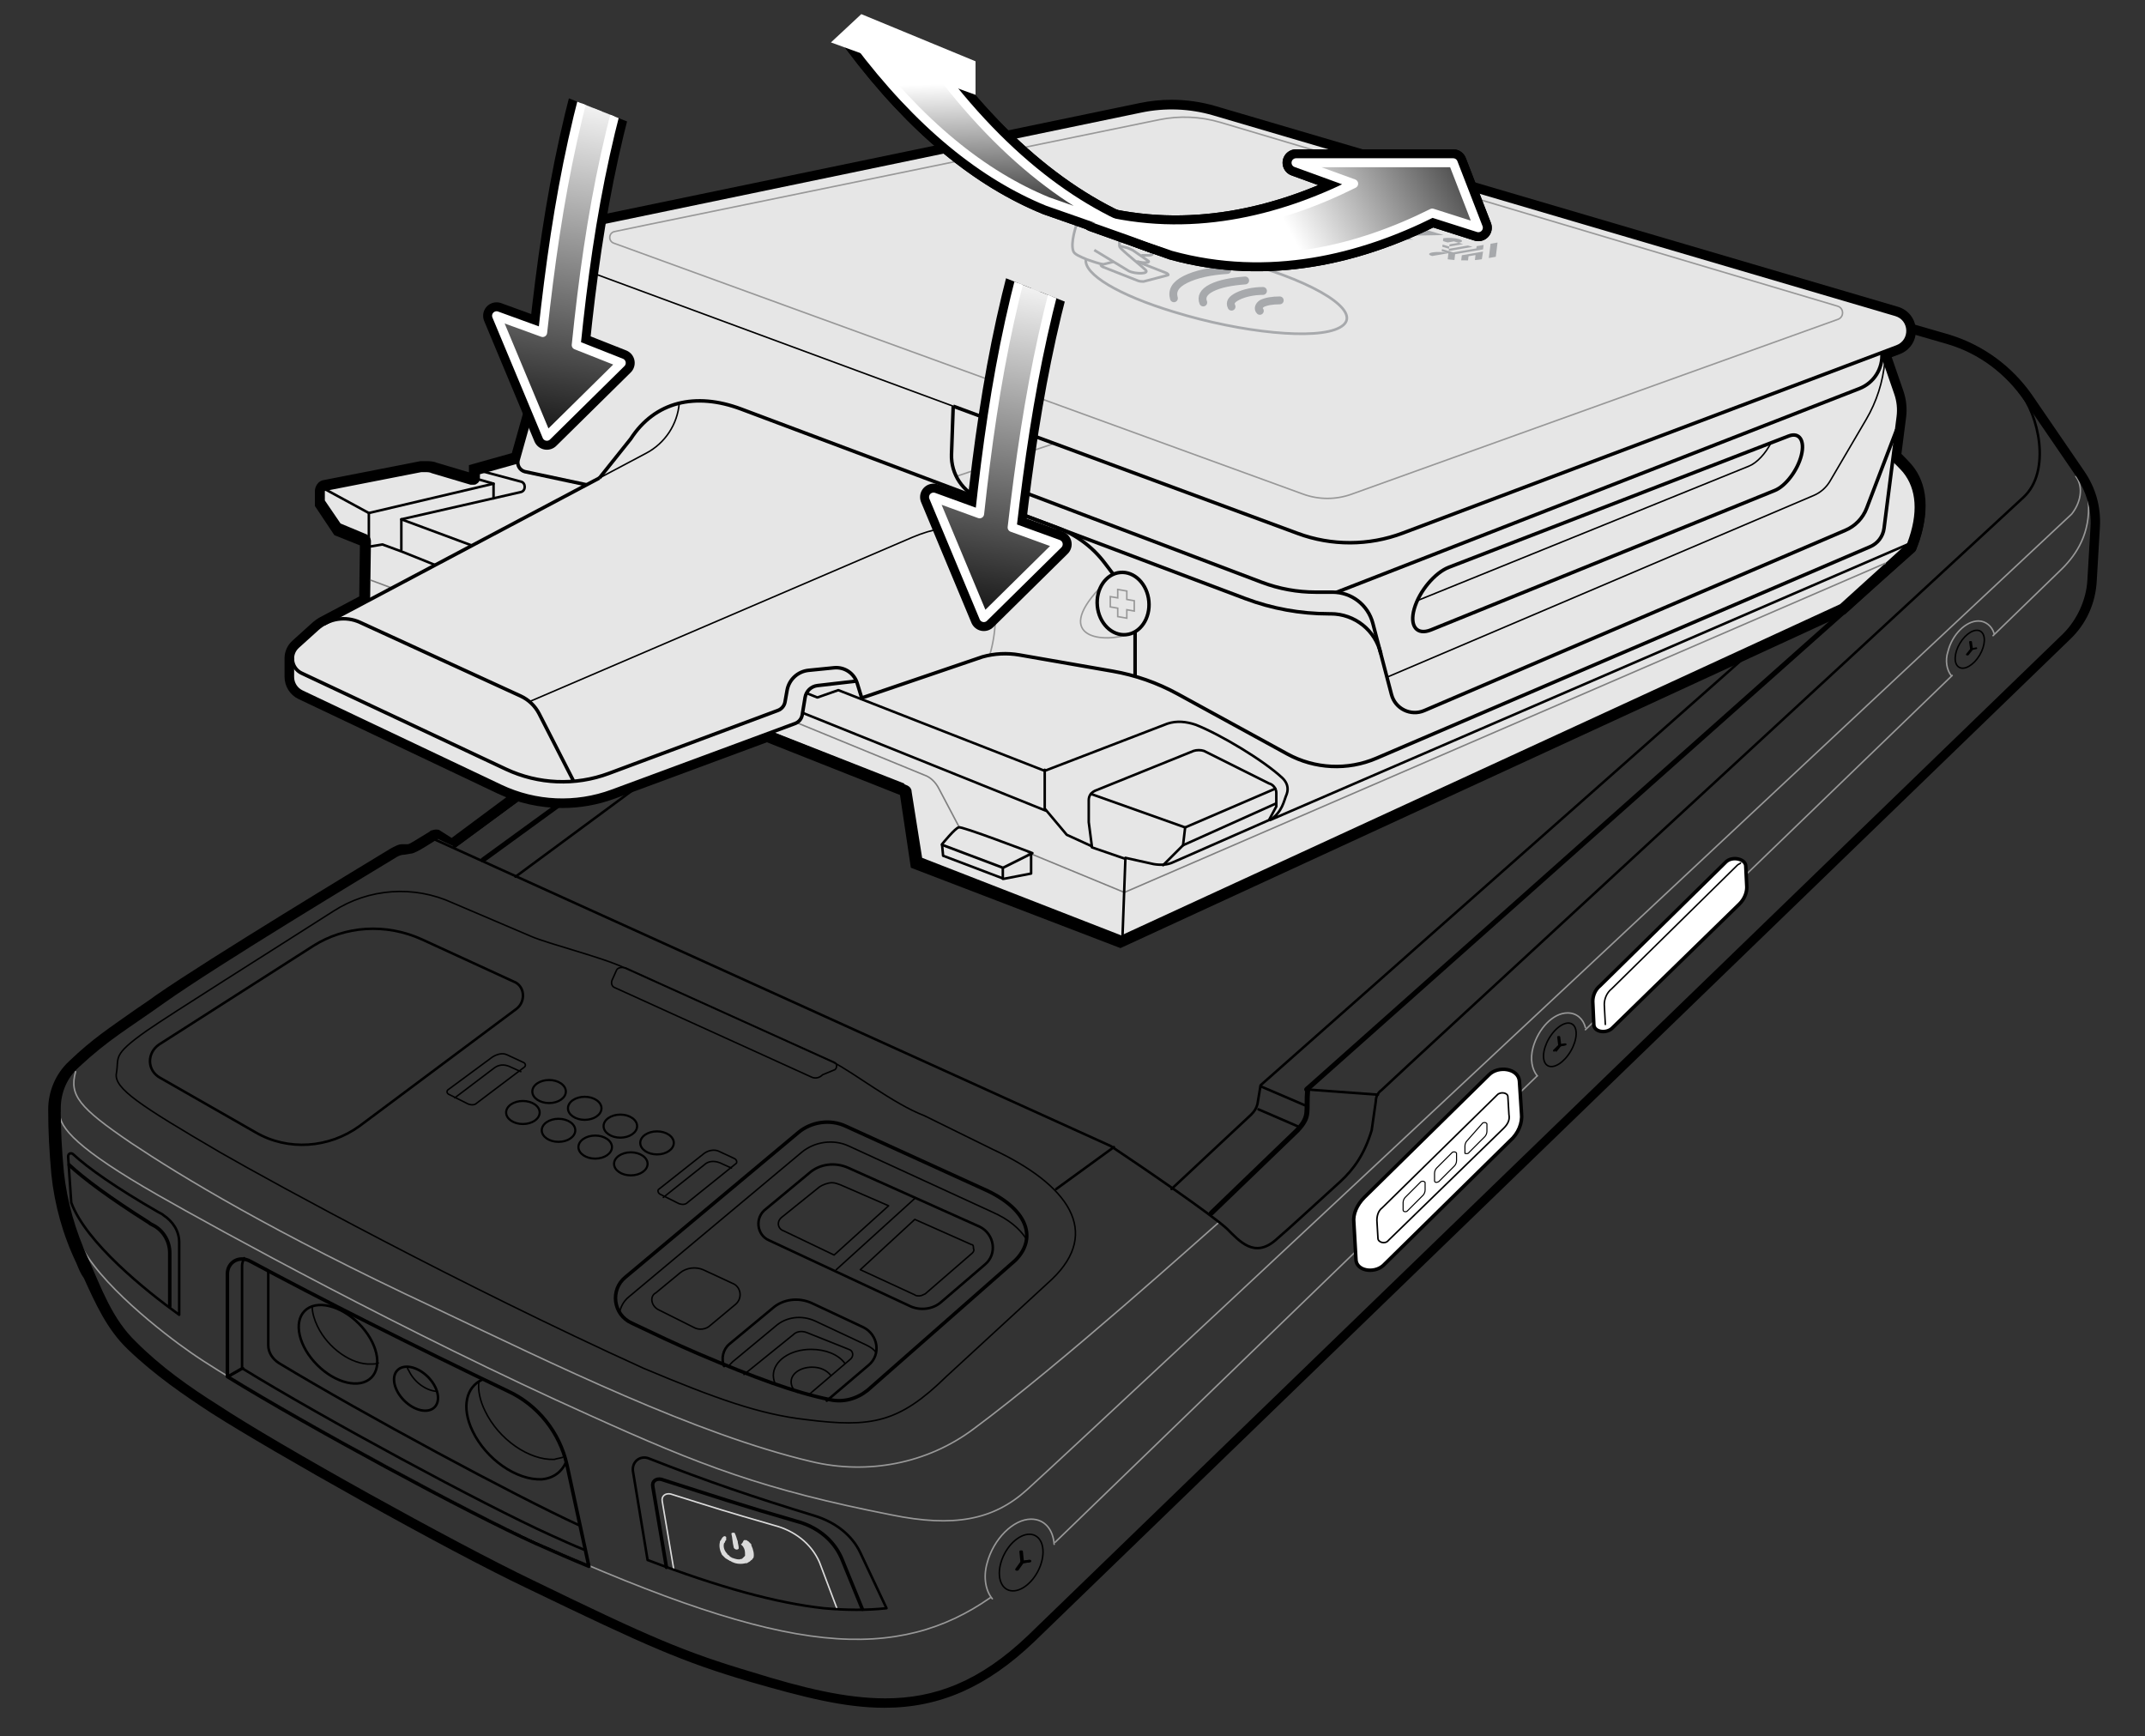 <?xml version="1.0" encoding="utf-8"?>
<!-- Generator: Adobe Illustrator 27.2.0, SVG Export Plug-In . SVG Version: 6.00 Build 0)  -->
<svg version="1.1" id="Layer_1" xmlns="http://www.w3.org/2000/svg" xmlns:xlink="http://www.w3.org/1999/xlink" x="0px" y="0px"
	 width="204.7px" height="165.651px" viewBox="0 0 204.7 165.651"
	 style="enable-background:new 0 0 204.7 165.651;" xml:space="preserve">
<rect x="0" y="0" width="204.7" height="165.651" fill="#333333" stroke="none"/>
<style type="text/css">
	.st0{fill:#E6E6E6;}
	.st1{fill:none;stroke:#989898;stroke-width:0.143;stroke-linecap:round;stroke-linejoin:round;stroke-miterlimit:10;}
	.st2{fill:none;stroke:#DBDBDB;stroke-width:0.335;stroke-linecap:round;stroke-linejoin:round;stroke-miterlimit:10;}
	.st3{fill:none;stroke:#DBDBDB;stroke-width:0.143;stroke-linecap:round;stroke-linejoin:round;stroke-miterlimit:10;}
	.st4{fill:#DBDBDB;}
	.st5{fill:#7A7A7A;}
	.st6{fill:none;stroke:#808080;stroke-width:0.143;stroke-linecap:round;stroke-linejoin:round;stroke-miterlimit:10;}
	.st7{fill:none;stroke:#000000;stroke-width:0.239;stroke-linecap:round;stroke-linejoin:round;stroke-miterlimit:10;}
	.st8{fill:none;stroke:#000000;stroke-width:0.143;stroke-linecap:round;stroke-linejoin:round;stroke-miterlimit:10;}
	.st9{fill:none;stroke:#000000;stroke-width:0.335;stroke-linecap:round;stroke-linejoin:round;stroke-miterlimit:10;}
	.st10{fill:none;stroke:#000000;stroke-width:0.239;stroke-linecap:round;stroke-linejoin:round;stroke-miterlimit:10;}
	.st11{fill:#FFFFFF;stroke:#000000;stroke-width:0.335;stroke-linecap:round;stroke-linejoin:round;stroke-miterlimit:10;}
	.st12{fill:none;stroke:#000000;stroke-width:0.151;stroke-linecap:round;stroke-linejoin:round;stroke-miterlimit:10;}
	.st13{fill:none;stroke:#000000;stroke-width:0.101;stroke-linecap:round;stroke-linejoin:round;stroke-miterlimit:10;}
	.st14{fill:none;stroke:#000000;stroke-width:0.203;stroke-linecap:round;stroke-linejoin:round;stroke-miterlimit:10;}
	.st15{fill:none;stroke:#000000;stroke-width:0.143;stroke-linecap:round;stroke-linejoin:round;stroke-miterlimit:10;}
	.st16{fill:none;stroke:#000000;stroke-width:0.143;stroke-linecap:round;stroke-linejoin:round;stroke-miterlimit:10;}
	.st17{fill:none;stroke:#000000;stroke-width:0.193;stroke-linecap:round;stroke-linejoin:round;stroke-miterlimit:10;}
	.st18{fill:none;stroke:#000000;stroke-width:0.143;stroke-linecap:round;stroke-linejoin:round;stroke-miterlimit:10;}
	.st19{fill:none;stroke:#000000;stroke-width:0.169;stroke-linecap:round;stroke-linejoin:round;stroke-miterlimit:10;}
	.st20{fill:none;stroke:#000000;stroke-width:0.478;stroke-linecap:round;stroke-linejoin:round;stroke-miterlimit:10;}
	.st21{fill:none;stroke:#000000;stroke-width:0.25;stroke-linecap:round;stroke-linejoin:round;stroke-miterlimit:10;}
	.st22{fill:none;stroke:#989898;stroke-width:0.143;stroke-miterlimit:10;}
	.st23{fill:none;stroke:#A7A9AC;stroke-width:0.25;stroke-miterlimit:10;}
	.st24{fill:none;stroke:#A7A9AC;stroke-width:0.75;stroke-linecap:round;stroke-miterlimit:10;}
	.st25{fill:none;stroke:#000000;stroke-width:0.335;stroke-miterlimit:10;}
	.st26{fill:none;stroke:#000000;stroke-width:0.143;stroke-miterlimit:10;}
	.st27{fill:none;stroke:#FF0000;stroke-miterlimit:10;}
	.st28{fill:#A7A9AC;}
	.st29{fill:url(#SVGID_1_);stroke:#000000;stroke-width:2.566;stroke-linejoin:round;stroke-miterlimit:10;}
	
		.st30{fill:url(#SVGID_00000078725936325826439680000014494500147227723693_);stroke:#000000;stroke-width:2.566;stroke-linejoin:round;stroke-miterlimit:10;}
	
		.st31{fill:url(#SVGID_00000015348231552886902830000009522128863702775445_);stroke:#000000;stroke-width:2.566;stroke-linejoin:round;stroke-miterlimit:10;}
	
		.st32{fill:url(#SVGID_00000033359984346259085520000005522634096070583978_);stroke:#000000;stroke-width:2.566;stroke-linejoin:round;stroke-miterlimit:10;}
	
		.st33{fill:url(#SVGID_00000012466082854698824160000010456805191361003432_);stroke:#FFFFFF;stroke-width:0.856;stroke-linejoin:round;stroke-miterlimit:10;}
	.st34{fill:none;stroke:#000000;stroke-width:0.856;stroke-linejoin:round;stroke-miterlimit:10;}
	
		.st35{fill:url(#SVGID_00000127041970194652691940000009864014169221358475_);stroke:#FFFFFF;stroke-width:0.856;stroke-linejoin:round;stroke-miterlimit:10;}
	.st36{fill:#FFFFFF;}
	
		.st37{clip-path:url(#SVGID_00000100374106115202907450000006348013383058948002_);fill:url(#SVGID_00000168091016390836349050000016014911382564014767_);stroke:#000000;stroke-width:2.566;stroke-linecap:round;stroke-linejoin:round;stroke-miterlimit:10;}
	
		.st38{clip-path:url(#SVGID_00000182524610921802789570000000048361705516551606_);fill:url(#SVGID_00000168118536966569282900000001593079160145773978_);stroke:#FFFFFF;stroke-width:0.856;stroke-linecap:round;stroke-linejoin:round;stroke-miterlimit:10;}
	
		.st39{clip-path:url(#SVGID_00000133492981388357703230000016007385983790700944_);fill:url(#SVGID_00000040537135102908045040000013235221214118820525_);stroke:#000000;stroke-width:2.566;stroke-linecap:round;stroke-linejoin:round;stroke-miterlimit:10;}
	
		.st40{clip-path:url(#SVGID_00000140721001679526069050000006532074478742469053_);fill:url(#SVGID_00000069385262029106656260000006753325686916535697_);stroke:#FFFFFF;stroke-width:0.856;stroke-linecap:round;stroke-linejoin:round;stroke-miterlimit:10;}
</style>
<g id="Layer_1_00000039119932004575960520000003608939765622987674_">
	<g>
		<path class="st0" d="M87.262,82.523l-1.033-6.917c0,0-0.019-0.015-0.039-0.035
			l-12.998-5.147l-14.657,5.428c-1.573,0.578-3.217,0.87-4.885,0.87
			c-2.07,0-4.15-0.468-6.016-1.353l-18.99-9.01
			c-0.677-0.32-1.115-1.019-1.115-1.779v-1.82
			c0.013-0.513,0.24-1,0.623-1.348l1.871-1.69
			c0.221-0.199,0.457-0.367,0.702-0.501l3.929-2.084l0.07-5.352l-2.572-1.029
			l-1.728-2.591v-1.314c0-0.275,0.224-0.675,0.575-0.675l9.128-1.793l0.572-0.007
			c0.234,0,0.589,0,0.868,0.14l3.567,1.055L45.125,44.667l4.024-1.128l5.656-20.14
			c0.369-1.297,1.416-2.276,2.733-2.555l51.292-10.641
			c0.97-0.204,1.97-0.308,2.969-0.308c1.384,0,2.765,0.197,4.102,0.584
			l65.121,19.15c0.846,0.254,1.409,0.986,1.438,1.866
			c0.029,0.875-0.482,1.639-1.302,1.945l-1.102,0.413l1.234,3.573
			c0.262,0.764,0.344,1.584,0.236,2.373l-0.467,3.647
			c0.385,0.37,0.728,0.724,1.021,1.054c1.589,1.801,1.747,4.386,0.47,7.685
			l-0.032,0.083l-6.608,5.998l-68.995,31.791L87.262,82.523z"/>
		<path d="M111.798,10.27c1.348,0,2.695,0.192,3.998,0.57l65.12,19.15
			c1.5,0.45,1.58,2.55,0.11,3.1l-1.44,0.54v0.01l0.01,0.03l0.28,0.81
			l1.06,3.07c0.24,0.7,0.32,1.46,0.22,2.2l-0.16,1.24l-0.331,2.598
			c0.404,0.383,0.791,0.774,1.136,1.162c1.5,1.7,1.6,4.2,0.4,7.3
			l-6.5,5.9L106.9,89.651L87.6,82.251l-1-6.7c0-0.1-0.1-0.2-0.2-0.3
			l-13.203-5.229l-14.792,5.478c-1.539,0.565-3.149,0.847-4.755,0.847
			c-2.006,0-4.006-0.44-5.855-1.317L28.805,66.02
			c-0.55-0.26-0.9-0.82-0.9-1.44v-1.82
			c0.01-0.39,0.18-0.78,0.5-1.07l1.87-1.69
			c0.2-0.18,0.41-0.33,0.63-0.45l0.32-0.17l3.801-2.016l0.074-5.613
			c0-0.1-0.1-0.3-0.2-0.3l-2.5-1l-1.6-2.4v-1.2
			c0-0.1,0.1-0.3,0.2-0.3l9.2-1.8h0.5c0.2,0,0.5,0,0.7,0.1
			l3.7,1.1h0.1c0.1,0,0.2,0,0.2-0.1
			c0.1-0.1,0.1-0.2,0.1-0.3V44.951l3.953-1.108l5.712-20.343
			c0.33-1.16,1.27-2.04,2.45-2.29l51.29-10.64
			C109.859,10.37,110.829,10.27,111.798,10.27 M111.798,9.52
			c-1.025,0-2.05,0.106-3.047,0.316L57.463,20.476
			c-1.456,0.309-2.612,1.389-3.019,2.819l-5.599,19.939L45.298,44.229l-0.548,0.153
			v0.569v0.114l-3.087-0.918c-0.342-0.146-0.727-0.146-0.963-0.146h-0.5h-0.073
			l-0.071,0.014l-9.16,1.792c-0.546,0.066-0.846,0.64-0.846,1.044v1.2v0.227
			l0.126,0.189l1.6,2.4l0.129,0.194l0.216,0.086l2.225,0.89l-0.064,4.873
			l-3.408,1.808l-0.32,0.17c-0.278,0.151-0.537,0.337-0.78,0.555l-1.871,1.691
			c-0.46,0.416-0.731,1.002-0.747,1.607l-0,1.839
			c0,0.905,0.522,1.736,1.329,2.118l18.989,9.01
			c1.915,0.909,4.051,1.389,6.176,1.389c1.713,0,3.4-0.3,5.014-0.893
			l14.524-5.379l12.699,5.029l0.971,6.507l0.065,0.433l0.409,0.157l19.3,7.4
			l0.295,0.113l0.287-0.132l68.8-31.7l0.105-0.048l0.085-0.078l6.5-5.9
			l0.131-0.119l0.064-0.165c1.659-4.285,0.623-6.752-0.537-8.067
			c-0.266-0.299-0.569-0.615-0.907-0.945l0.284-2.224l0.16-1.239
			c0.114-0.842,0.026-1.721-0.254-2.539l-1.061-3.072l-0.055-0.158l0.759-0.285
			c0.973-0.364,1.58-1.271,1.545-2.309c-0.035-1.043-0.703-1.911-1.703-2.211
			l-65.124-19.151C114.633,9.722,113.218,9.52,111.798,9.52L111.798,9.52z"/>
	</g>
	<g id="Layer_1_00000078010145146280387780000012902600726024890771_">
		<path class="st1" d="M94.5,152.451c-4.3,3-9.2,4.5-15.9,3.8
			c-6.7-0.7-15.3-3.6-27.5-9.1c-7.6-3.4-27.5-14.3-32.9-18.1
			c-2.6-1.8-8.9-6.7-10.6-10.5"/>
		<line class="st1" x1="146.7" y1="102.651" x2="100.7" y2="147.151"/>
		<line class="st1" x1="186.3" y1="64.451" x2="151.3" y2="98.251"/>
		<path class="st1" d="M199.3,47.851c0.2,3-1.1,5-2.5,6.4l-6.6,6.4"/>
		<path class="st1" d="M5.7,106.151c-0.1,1.4,1.7,3.5,9.4,7.9
			c5.6,3.2,23.8,13.2,41.2,21c10.6,4.8,16.6,7.1,28.8,9.5
			C91,145.751,94.8,145.051,98,142.151c6.1-5.5,99.7-93.1,99.7-93.1
			c0.8-1,1.2-2.5,0.4-3.6"/>
		<g>
			<g>
				<line class="st2" x1="157.1" y1="93.051" x2="155" y2="95.151"/>
				<line class="st2" x1="164.3" y1="86.051" x2="162.3" y2="88.051"/>
				<line class="st2" x1="156.1" y1="92.951" x2="156.1" y2="95.251"/>
				<line class="st2" x1="160" y1="88.751" x2="160" y2="91.351"/>
			</g>
		</g>
		<g>
			<path class="st3" d="M79.9,153.551l-1.7-4.5c-0.8-1.8-2.4-3-4.3-3.5
				c-5.2-1.5-4.8-1.4-9.9-3c-0.5-0.1-0.9,0.2-0.8,0.7l1.1,6.5"/>
		</g>
		<path class="st1" d="M94.7,152.551c-0.6-0.7-0.9-2-0.5-3.4
			c0.6-2.3,2.5-4.2,4.2-4.2c1.3,0,2.1,1,2.2,2.4"/>
		<path class="st1" d="M146.7,102.651c-0.5-0.6-0.7-1.6-0.4-2.7
			c0.5-1.8,1.9-3.3,3.3-3.3c0.9,0,1.5,0.6,1.7,1.4"/>
		<path class="st1" d="M186.2,64.451c-0.4-0.5-0.6-1.4-0.3-2.3
			c0.4-1.6,1.7-2.9,2.9-2.9c0.7,0,1.3,0.5,1.5,1.2"/>
		<g>
			<path d="M133.832,18.47c1.5,0,3.1,0.2,4.5,0.6l47.568,13.781
				c3,0.9,5.5,2.8,7.3,5.4l5,7.3c0.9,1.4,1.4,3,1.3,4.7
				l-0.3,5.1c-0.1,1.9-1,3.8-2.3,5.1l-98.8,95.6
				c-4.6,4.4-8.9,6-13.6,6c-3.8,0-7.9-1-12.7-2.5
				c-6.4-1.9-9.7-3.3-21-8.8c-7.5-3.6-24.1-12.8-30-16.7
				c-2.7-1.7-5.4-3.6-7.8-6c-2.3-2.2-3.3-5.1-4.6-8
				c-1.2-2.6-2-5.4-2.3-8.2c-0.2-2.1-0.3-3.9-0.3-6.1
				c0-1.5,0.6-2.9,1.7-3.9c2.9-2.7,4.6-3.6,8.1-6.1
				c5.2-3.7,20-12.6,22.3-14c0.2-0.1,0.4-0.2,0.7-0.2
				l0.6-0.1c0.5,0,2.2-1.2,2.6-1.4l1.7,0.8l9.1-6.7
				l-0.2-1.9l2.3-1.7L89,45.051l34.7-25
				C126.4,18.151,130.432,18.47,133.832,18.47 M133.832,17.47
				c-3.7,0-7.932-0.319-10.732,1.681L88.4,44.151L53.9,69.851l-2.3,1.7
				c-0.3,0.2-0.4,0.5-0.4,0.9l0.1,1.4l-8.2,6.1L42,79.251
				c-0.1-0.1-0.3-0.1-0.4-0.1c-0.2,0-0.4,0.1-0.5,0.1L41,79.351
				c-1.5,0.9-1.9,1.2-2.1,1.2h-0.5c-0.4,0-0.7,0.2-1.1,0.4
				c-2.8,1.7-17.2,10.4-22.4,14c-0.8,0.6-1.6,1.1-2.3,1.6
				c-2.1,1.5-3.7,2.5-6,4.7c-1.3,1.2-2,2.9-2,4.6
				c0,2.2,0.1,3.9,0.3,6.2c0.3,2.9,1.1,5.8,2.4,8.5
				c0.2,0.5,0.4,1,0.7,1.4c1.1,2.4,2.2,4.9,4.2,6.8
				c2.6,2.5,5.4,4.4,8,6.1c5.8,3.7,22.3,13,30.1,16.7
				c11.6,5.6,14.8,7,21.2,8.9c5.2,1.5,9.1,2.5,12.9,2.5
				c5.3,0,9.8-2,14.3-6.3L197.5,61.051c1.6-1.5,2.5-3.5,2.6-5.7l0.3-5.1
				c0.1-1.9-0.4-3.7-1.5-5.3l-5-7.3
				c-1.9-2.7-4.6-4.7-7.8-5.7l-47.568-13.781
				C137.132,17.77,135.532,17.47,133.832,17.47L133.832,17.47z"/>
		</g>
		<path class="st1" d="M116.3,116.651c-1.4,1.2-14.9,13.4-23.4,19.7
			c-4.4,3.3-10.1,4.4-15.5,3.1c-11-2.6-24.4-9.2-36-14.7
			c-15.4-7.2-24.1-12.5-28.9-15.7c-5-3.4-5.9-4.562-5.287-6.796"/>
		<g>
			<path class="st4" d="M71,146.951c0.1,0,0.1,0,0.2,0l0,0
				c0.1,0,0.1,0.1,0.2,0.1l0,0l0,0l0,0l0,0
				c0.1,0.1,0.2,0.2,0.3,0.3l0,0l0,0l0,0l0,0l0,0l0,0l0,0c0,0,0,0,0,0.1l0,0
				c0.2,0.4,0.3,0.9,0.2,1.2l0,0l0,0l0,0l0,0l0,0l0,0l0,0l0,0l0,0l-0.1,0.1l0,0
				l0,0c0,0,0,0.1-0.1,0.1l0,0l0,0l0,0l-0.1,0.1l0,0l0,0l0,0
				c-0.1,0.1-0.2,0.1-0.3,0.2l0,0l0,0l0,0h-0.1
				c-0.4,0.1-0.9,0.1-1.3-0.1l0,0l0,0l0,0l0,0l0,0
				c-0.1,0-0.1-0.1-0.2-0.1l0,0l0,0c-0.1,0-0.1-0.1-0.2-0.1l0,0l0,0
				l0,0c-0.1-0.1-0.2-0.1-0.3-0.2l0,0
				c-0.1-0.1-0.1-0.1-0.2-0.2l0,0l0,0l0,0l0,0l0,0l0,0l0,0l-0.1-0.1l0,0l0,0l0,0
				l0,0l0,0c-0.2-0.4-0.3-0.8-0.2-1.2c0-0.1,0-0.1,0.1-0.2l0,0
				c0-0.1,0.1-0.1,0.1-0.2L69,146.651l0,0l0,0l0,0l0,0l0,0l0,0l0,0l0,0
				c0.1-0.1,0.2-0.1,0.3,0l0,0l0,0l0,0l0,0l0,0c0,0,0,0,0,0.1l0,0l0,0
				c0,0.1,0,0.1,0,0.2l0,0l0,0l0,0l0,0l0,0l0,0l0,0l0,0l0,0l0,0l-0.1,0.1l0,0l0,0
				c0,0.1,0,0.1-0.1,0.2l0,0l0,0c-0.1,0.3,0,0.7,0.3,1
				c0,0,0,0.1,0.1,0.1l0,0l0,0l0,0l0.1,0.1l0,0l0,0l0,0l0.1,0.1l0,0l0,0
				c0.1,0,0.1,0.1,0.2,0.1l0,0l0,0c0.3,0.1,0.6,0.2,0.8,0.1l0,0
				l0,0l0,0l0,0c0.1,0,0.1,0,0.2-0.1l0,0l0,0l0,0l0,0l0,0
				C71,148.551,71,148.551,71.1,148.451l0,0l0,0l0,0c0,0,0,0,0-0.1l0,0l0,0l0,0l0,0l0,0l0,0l0,0l0,0l0,0
				c0-0.3,0-0.5-0.2-0.8l0,0l0,0l0,0l0,0l0,0c-0.1-0.1-0.1-0.1-0.2-0.2l0,0
				l0,0l0,0l0,0l0,0l0,0l0,0l0,0l0,0C70.9,147.251,70.9,147.051,71,146.951z"/>
			<path class="st4" d="M70.4,147.051c0,0.2,0.1,0.4,0.1,0.7l0,0l0,0
				c-0.1,0.2-0.5,0.1-0.5-0.2c-0.1-0.4-0.1-0.8-0.2-1.2
				c0-0.1,0.1-0.1,0.1-0.1l0,0H70l0,0l0,0c0,0,0,0,0.1,0l0,0l0,0l0,0l0,0l0,0
				C70.3,146.651,70.3,146.851,70.4,147.051L70.4,147.051z"/>
		</g>
	</g>
	<path d="M124.5,23.551c0.8,0,1.6,0.1,2.4,0.4L176,40.851
		c1.6,0.6,4,2.4,5.6,4.2l0,0c1.3,1.6,1.5,3.9,0.4,6.8
		l-6.4,5.8l-68.6,31.6l-19-7.4L87,75.551c0-0.3-0.2-0.5-0.4-0.6
		L56.3,62.951c-0.1,0-0.2-0.1-0.3-0.1s-0.1,0-0.2,0l-7.7,2.2
		l-12.8-6.1l0.1-7.3c0-0.3-0.2-0.6-0.5-0.7l-2.4-1l-1.5-2.2
		v-0.9l9.2-1.8c0.1,0,0.2,0,0.4,0s0.4,0,0.6,0.1l3.7,1.1
		c0.1,0,0.1,0,0.2,0c0.2,0,0.3,0,0.4-0.1
		c0.2-0.1,0.3-0.3,0.3-0.6v-0.3l76.6-21.4l0.5-0.1
		C123.4,23.651,123.9,23.551,124.5,23.551 M124.5,22.851
		c-0.6,0-1.2,0.1-1.8,0.2l-0.5,0.1l-77,21.5v0.8l-3.7-1.1
		c-0.3-0.1-0.5-0.1-0.8-0.1c-0.2,0-0.4,0-0.5,0.1l-9.2,1.8
		c-0.3,0.1-0.5,0.3-0.5,0.7v1.4l1.7,2.6l2.6,1.1l-0.1,7.8
		L48,65.951l8-2.3l30.3,12l1,6.9L107,90.151l69-31.8l6.6-5.9
		c0.8-2,1.6-5.3-0.4-7.7l0,0c-1.6-1.9-4.1-3.8-5.9-4.4
		L127.1,23.451C126.2,23.051,125.4,22.851,124.5,22.851L124.5,22.851z"/>
	<g>
		<polygon class="st5" points="100.9,47.751 101.2,48.551 103.5,46.951 102.4,46.751 		"/>
		<path class="st5" d="M102.8,50.351l-2.6-0.5l0.2,0.8l0,0l1.3,0.3
			c-0.9-0.1-2.2,0.2-2.9,0.6c-0.7,0.5-0.6,1.1,0.4,1.3
			l2.7-1.9l0,0L102.5,53.051c0.2,0,0.4,0,0.6,0s0.5,0,0.7-0.1l-0.6-2.1
			l4.6-3.3l-0.5-1.4l-1.2,0.8l0.2,0.8L102.8,50.351z"/>
		<polygon class="st5" points="101.7,50.051 105.6,47.351 104.5,47.151 101.4,49.351 		"/>
		<polygon class="st5" points="99.6,48.151 99.9,49.051 101.4,49.351 101.2,48.551 		"/>
		<path class="st5" d="M108.2,48.451L108.2,48.451L108.2,48.451l-3.5,2.5l0.6,1.8
			c0.5-0.1,0.8-0.2,1.3-0.4L106,50.851l1.2-0.8l0,0l0.6,1.8
			c0.5-0.2,0.9-0.4,1.2-0.6C109,51.151,108.2,48.451,108.2,48.451z"/>
		<polygon class="st5" points="110.2,50.351 111.4,49.551 109.8,44.451 108.6,45.251 		"/>
		<path class="st5" d="M99.3,46.951l1.1,0.2L101.5,46.451l1.1,0.2
			c0.7-0.5,0.6-1.1-0.4-1.3c-1.1-0.2-2.4,0.1-3.1,0.6
			L99.3,46.951z"/>
		<polygon class="st5" points="101,47.751 101.3,48.451 103.6,46.951 102.5,46.751 		"/>
		<path class="st5" d="M102.9,50.351l-2.6-0.5L100.5,50.651l0,0l1.3,0.3
			c-0.9-0.1-2.2,0.2-2.9,0.6c-0.7,0.5-0.6,1.1,0.4,1.3
			L102,50.851l0,0l0.6,2.1c0.2,0,0.4,0,0.6,0s0.5,0,0.7-0.1l-0.6-2.1
			l4.6-3.3l-0.5-1.4l-1.2,0.8l0.2,0.8L102.9,50.351z"/>
		<polygon class="st5" points="101.8,50.051 105.7,47.351 104.6,47.151 101.5,49.351 		"/>
		<polygon class="st5" points="99.7,48.151 100.1,49.051 101.5,49.351 101.3,48.451 		"/>
		<path class="st5" d="M108.4,48.451L108.4,48.451L108.4,48.451l-3.5,2.5L105.5,52.751
			c0.5-0.1,0.8-0.2,1.3-0.4l-0.5-1.4L107.5,50.151l0,0l0.6,1.8
			c0.5-0.2,0.9-0.4,1.2-0.6C109.1,51.051,108.4,48.451,108.4,48.451z"
			/>
		<polygon class="st5" points="110.3,50.351 111.5,49.551 109.9,44.451 108.7,45.251 		"/>
		<path class="st5" d="M99.4,46.951L100.5,47.151l1.1-0.7l1.1,0.2
			c0.7-0.5,0.6-1.1-0.4-1.3c-1.1-0.2-2.4,0.1-3.1,0.6
			L99.4,46.951z"/>
	</g>
	<path class="st6" d="M45.8,59.651l1.5-1.7C47.6,57.651,48.1,57.551,48.5,57.651
		l39.7,16.3c0.6,0.2,1.1,0.7,1.4,1.3L91.5,78.851"/>
	<polyline class="st6" points="98.1,81.351 107.3,85.151 179.9,53.751 	"/>
	<line class="st6" x1="40.7" y1="57.351" x2="35.418" y2="55.37"/>
	<path class="st7" d="M124,103.651"/>
	<path class="st8" d="M79.5,101.351l-19.9-9c-2.1-1-7.3-2.3-8.9-3l-7.5-3.2
		c-3.7-1.7-8-1.4-11.4,0.8c-6.1,3.9-15.5,9.8-17.8,11.4
		c-3.4,2.4-2.6,2.5-2.9,4.1c-0.2,1.4,2.2,3,9.9,7.5
		c5.4,3.1,22.8,12.6,40.4,20.6c6.9,2.9,11.1,4.4,15.5,4.9
		c6.3,0.8,8.9,0.3,13.4-4.1l10.1-9.3
		c4.7-4.5,1.6-9-5.7-12.4l-6.5-3.2C85.3,105.351,81.5,102.351,79.5,101.351"/>
	<g>
		<path class="st9" d="M21.7,121.551v9.8c7.8,4.8,23,13,29.4,15.9
			c1.8,0.8,3.4,1.5,5.1,2.2l-2.1-9.7
			c-0.7-3.1-2.8-5.7-5.6-7c-9.2-4.4-18.1-8.9-24.6-12.4
			C22.8,119.751,21.7,120.451,21.7,121.551z"/>
	</g>
	<g>
		<path class="st7" d="M23.3,120.051c-0.1,0.2-0.2,0.5-0.2,0.7v9.8
			c7.8,4.8,23,13,29.4,15.9c1.1,0.5,2.2,1,3.2,1.4"/>
	</g>
	<g>
		<path class="st7" d="M25.6,121.251v7.1c0,0.7,0.4,1.3,1,1.7
			c8.1,4.9,22.6,12.7,28.7,15.5"/>
	</g>
	<g>
		<path class="st7" d="M54,139.551c-0.4,0.9-1.2,1.5-2.3,1.6
			c-2.4,0.1-5.3-1.9-6.6-4.6c-1.1-2.3-0.6-4.2,0.9-4.9"/>
		
			<ellipse transform="matrix(0.707 -0.707 0.707 0.707 -81.252 60.392)" class="st10" cx="32.274" cy="128.275" rx="2.8" ry="4.5"/>
		
			<ellipse transform="matrix(0.707 -0.707 0.707 0.707 -82.069 66.9)" class="st10" cx="39.721" cy="132.515" rx="1.6" ry="2.5"/>
	</g>
	<path class="st8" d="M53.7,139.051c-0.3,0.1-0.5,0.1-0.8,0.2
		C50.5,139.351,47.6,137.351,46.3,134.651c-0.5-1-0.7-2-0.6-2.8"/>
	<path class="st8" d="M36.1,130.051c-0.2,0.1-0.4,0.1-0.7,0.1
		c-1.8,0.1-4.1-1.5-5.1-3.6c-0.3-0.6-0.5-1.3-0.5-1.8"/>
	<path class="st8" d="M41.6,132.751c-1-0.1-2.1-0.9-2.6-2
		c-0.1-0.1-0.1-0.2-0.1-0.3"/>
	<line class="st7" x1="23.1" y1="130.551" x2="21.7" y2="131.351"/>
	<path class="st11" d="M153.8,98.151L166,86.251c0.5-0.5,0.7-1.1,0.7-1.6l-0.1-2
		c0-0.7-1.3-1-1.9-0.4l-12,11.8c-0.5,0.4-0.7,1-0.7,1.5l0.1,2.2
		C152.1,98.451,153.2,98.651,153.8,98.151z"/>
	<path class="st8" d="M166.1,82.351c-0.1,0.1-0.2,0.1-0.3,0.2l-12,11.8
		c-0.5,0.4-0.7,1-0.7,1.5l0.1,1.9"/>
	<path class="st11" d="M132,120.751l12.1-11.9c0.8-0.7,1.2-1.7,1.1-2.6
		l-0.2-3.1c-0.1-1.2-2-1.5-2.9-0.6l-11.9,11.7
		c-0.7,0.7-1.1,1.6-1,2.4l0.2,3.5
		C129.4,121.251,131.1,121.551,132,120.751z"/>
	<path class="st12" d="M132.5,118.351l11-10.7c0.4-0.4,0.6-0.8,0.5-1.3
		l-0.1-1.7c0-0.4-0.7-0.5-1-0.2l-11,10.8c-0.4,0.3-0.5,0.8-0.5,1.2
		L131.5,118.151C131.5,118.551,132.2,118.751,132.5,118.351z"/>
	<path class="st13" d="M140.2,109.951l1.5-1.5c0.1-0.1,0.2-0.3,0.2-0.5v-0.7
		c0-0.1-0.2-0.2-0.4-0.1l-1.5,1.7c-0.1,0.1-0.2,0.3-0.2,0.5
		v0.7C139.8,110.051,140.1,110.151,140.2,109.951z"/>
	<path class="st13" d="M137.3,112.751l1.5-1.5c0.1-0.1,0.2-0.3,0.2-0.5v-0.7
		c0-0.1-0.2-0.2-0.4-0.1l-1.5,1.5c-0.1,0.1-0.2,0.3-0.2,0.5v0.7
		C136.9,112.851,137.1,112.851,137.3,112.751z"/>
	<path class="st13" d="M134.3,115.551l1.5-1.5c0.1-0.1,0.2-0.3,0.2-0.5v-0.7
		c0-0.1-0.2-0.2-0.4-0.1l-1.5,1.5c-0.1,0.1-0.2,0.3-0.2,0.5v0.7
		C133.9,115.651,134.2,115.651,134.3,115.551z"/>
	<path class="st7" d="M15.1,115.651c-4-2.3-6.7-4.2-8.1-5.5
		c-0.2-0.2-0.5-0.1-0.5,0.2l0.3,4.4
		c1.4,3.8,7.1,8.4,10.3,10.7v-6.9c0-1.1-0.6-2-1.5-2.6
		C15.5,115.851,15.3,115.751,15.1,115.651z"/>
	<path class="st9" d="M16.2,124.651v-5.1c0-1.1-0.6-2.1-1.5-2.6
		c-0.2-0.1-0.4-0.2-0.5-0.3c-3.8-2.4-6.2-4.2-7.6-5.5"/>
	<path class="st7" d="M60.4,140.351l1.4,8.5c6.8,2.6,12.3,4.1,16.8,4.6
		c2.2,0.2,4.2,0.2,6,0l-2.5-5.3c-0.8-1.7-2.4-2.9-4.3-3.5
		c-5.9-1.8-10.3-3.3-15.9-5.5C61.1,138.851,60.3,139.451,60.4,140.351z"
		/>
	<g>
		<path class="st9" d="M82.3,153.551l-2-4.9c-0.8-1.8-2.4-3-4.3-3.5
			c-5.2-1.5-7.9-2.4-12.9-4c-0.5-0.1-0.9,0.2-0.8,0.7l1.3,7.7"
			/>
	</g>
	<path class="st7" d="M29.9,90.251l-14.7,9.4C14,100.451,14,102.151,15.3,102.851
		l9.1,5.2c3.1,1.8,7,1.5,9.9-0.6l15-11.2
		c0.9-0.7,0.8-2.2-0.3-2.6l-8.7-4
		C36.8,88.051,32.9,88.351,29.9,90.251z"/>
	<path class="st9" d="M80.7,107.451c-1.5-0.7-3.3-0.4-4.5,0.6l-16.5,13.8
		c-1.5,1.2-1.2,3.6,0.6,4.4c2.1,1,4.2,2,6.3,2.9
		C72,131.451,75.8,132.851,79.2,133.551c1.3,0.3,2.6-0.1,3.6-0.9
		l14.1-12.4c2-2,1.3-4.7-2.6-6.6L80.7,107.451z"/>
	<path class="st7" d="M73.4,118.351l13.5,6.3c0.9,0.4,2.1,0.3,2.9-0.4
		L94,120.651c1.2-1,0.9-2.9-0.5-3.6L81,111.451
		c-1.3-0.6-2.8-0.4-3.8,0.5l-4.1,3.4
		C72,116.151,72.2,117.851,73.4,118.351z"/>
	<path class="st7" d="M78.9,133.651l4-3.4c1.2-1,0.9-2.9-0.5-3.6L77.5,124.351
		c-1.3-0.6-2.8-0.4-3.8,0.5l-4.1,3.4c-0.6,0.5-0.8,1.4-0.5,2.1"
		/>
	<path class="st8" d="M62.8,124.951l3.4,1.7c0.5,0.3,1.2,0.2,1.6-0.2
		l2.4-2c0.7-0.6,0.5-1.7-0.3-2l-2.8-1.3
		c-0.7-0.3-1.6-0.2-2.2,0.3l-2.3,1.9
		C62,123.651,62.1,124.551,62.8,124.951z"/>
	<g>
		<path class="st8" d="M97.9,118.151c-0.6-0.9-1.6-1.8-3.2-2.5l-13.7-6.3
			c-1.5-0.7-3.3-0.4-4.5,0.6l-16.5,13.8c-0.5,0.4-0.8,1-0.9,1.6"/>
	</g>
	<line class="st8" x1="87.3" y1="114.351" x2="79.8" y2="121.151"/>
	<g>
		<path class="st8" d="M80.2,113.051c-0.3-0.1-0.5-0.2-0.8-0.2
			c-0.4,0-0.9,0.2-1.2,0.4l-3.6,2.9
			c-0.5,0.4-0.4,1.1,0.2,1.3l4.8,2.3l5.2-4.7L80.2,113.051z"/>
		<path class="st8" d="M92.7,118.751l-5.4-2.4l-5.2,4.8l5.2,2.4
			c0.1,0.1,0.3,0.1,0.4,0.1c0.2,0,0.4-0.1,0.6-0.2
			l4.5-3.9c0.1-0.1,0.2-0.3,0.1-0.4
			C92.9,118.951,92.9,118.751,92.7,118.751z"/>
	</g>
	<path class="st8" d="M83.6,129.051c-0.2-0.3-0.5-0.5-0.9-0.7l-4.9-2.3
		c-1.3-0.6-2.8-0.4-3.8,0.5l-4.1,3.4
		c-0.2,0.2-0.3,0.3-0.4,0.5"/>
	<path class="st8" d="M77.1,133.151l4.1-3.5C81.5,129.351,81.4,128.851,81,128.751l-4-1.6
		c-0.5-0.2-1-0.1-1.3,0.2L71,131.151"/>
	<g>
		<ellipse class="st14" cx="49.9" cy="106.151" rx="1.6" ry="1.1"/>
		<ellipse class="st14" cx="53.3" cy="107.851" rx="1.6" ry="1.1"/>
		<ellipse class="st14" cx="56.8" cy="109.451" rx="1.6" ry="1.1"/>
		<ellipse class="st14" cx="60.2" cy="111.051" rx="1.6" ry="1.1"/>
	</g>
	<g>
		<ellipse class="st14" cx="52.4" cy="104.151" rx="1.6" ry="1.1"/>
		<ellipse class="st14" cx="55.8" cy="105.751" rx="1.6" ry="1.1"/>
		<ellipse class="st14" cx="59.2" cy="107.451" rx="1.6" ry="1.1"/>
		<ellipse class="st14" cx="62.7" cy="109.051" rx="1.6" ry="1.1"/>
	</g>
	<path class="st8" d="M74,132.151c-0.1-0.3-0.2-0.6-0.2-0.9
		c0-1.4,1.6-2.5,3.6-2.5c1.4,0,2.6,0.5,3.2,1.3"/>
	<path class="st8" d="M76.1,132.851c-0.4-0.2-0.6-0.6-0.6-1
		c0-0.8,0.9-1.4,2-1.4c0.8,0,1.4,0.3,1.8,0.8"/>
	<g>
		<path class="st8" d="M47,100.851l-4.2,3.1c-0.2,0.1-0.2,0.4,0.1,0.5
			l1.8,0.9c0.3,0.1,0.6,0.1,0.8-0.1l4.5-3.4
			c0.2-0.1,0.2-0.4-0.1-0.5l-1.5-0.7C48,100.451,47.5,100.551,47,100.851z"/>
		<path class="st8" d="M67.2,110.051l-4.3,3.4c-0.2,0.1-0.1,0.4,0.1,0.5
			l1.8,0.9c0.3,0.1,0.6,0.1,0.8-0.1l4.6-3.7
			c0.2-0.1,0.1-0.4-0.1-0.5l-1.5-0.7
			C68.2,109.651,67.6,109.751,67.2,110.051z"/>
	</g>
	<g>
		<path class="st8" d="M49.7,102.251l-1.1-0.5c-0.5-0.2-1-0.2-1.5,0.2l-3.7,2.8"/>
		<path class="st8" d="M69.8,111.451l-1.1-0.5c-0.5-0.2-1.1-0.2-1.5,0.2
			l-3.9,3.1"/>
	</g>
	<g>
		
			<ellipse transform="matrix(0.463 -0.886 0.886 0.463 -79.756 166.472)" class="st15" cx="97.506" cy="149.056" rx="2.9" ry="1.8"/>
		<polyline class="st7" points="97.4,148.051 97.5,149.051 97,149.751 		"/>
		<line class="st7" x1="97.5" y1="149.051" x2="98.2" y2="148.951"/>
	</g>
	<g>
		
			<ellipse transform="matrix(0.506 -0.863 0.863 0.506 -12.474 177.642)" class="st16" cx="148.785" cy="99.707" rx="2.3" ry="1.2"/>
		<polyline class="st17" points="148.7,98.951 148.8,99.751 148.3,100.251 		"/>
		<line class="st17" x1="148.8" y1="99.751" x2="149.3" y2="99.651"/>
	</g>
	<g>
		
			<ellipse transform="matrix(0.511 -0.859 0.859 0.511 38.671 191.872)" class="st18" cx="188.087" cy="61.924" rx="2" ry="1.1"/>
		<polyline class="st19" points="188,61.251 188.1,61.951 187.7,62.451 		"/>
		<line class="st19" x1="188.1" y1="61.951" x2="188.6" y2="61.851"/>
	</g>
	<line class="st7" x1="23.2" y1="130.551" x2="21.8" y2="131.351"/>
	<g>
		<polyline class="st7" points="97.5,148.051 97.6,149.051 97.1,149.751 		"/>
		<line class="st7" x1="97.6" y1="149.051" x2="98.3" y2="148.951"/>
	</g>
	<g>
		<polyline class="st17" points="148.8,98.951 148.9,99.751 148.5,100.251 		"/>
		<line class="st17" x1="148.9" y1="99.751" x2="149.4" y2="99.651"/>
	</g>
	<g>
		<polyline class="st19" points="188.1,61.251 188.2,61.951 187.8,62.451 		"/>
		<path class="st19" d="M188.7,61.851"/>
	</g>
	<line class="st7" x1="131.5" y1="104.451" x2="124.7" y2="103.951"/>
	<line class="st7" x1="52.4" y1="74.151" x2="43.3" y2="80.851"/>
	<path class="st20" d="M127.1,23.351l49.2,16.9c1.8,0.6,4.3,2.5,5.9,4.4l0,0
		c1.8,2.1,1.5,5.2,0.4,7.8l-57.9,51.5l0.1-0.1
		c-0.2,2.3,0.3,2.6-1,4l-8.2,7.9"/>
	<path class="st7" d="M166.787,62.451l-46.487,41.1L120,105.351
		c-0.1,0.4-0.3,0.7-0.6,1l-7.6,7.1"/>
	<path class="st7" d="M119.2,103.651"/>
	<path class="st7" d="M119.3,103.651"/>
	<g>
		<path class="st7" d="M41.6,80.151L106,109.351c3.3,2.2,9.7,6.6,11.1,7.9
			c1.2,1.2,2.6,2.8,4.6,1.1c1.3-1.1,4.2-3.8,6.2-5.6
			c1.3-1.2,2.3-2.6,3-4.9l0.4-2.8c0-0.4,0.2-0.8,0.5-1
			c3.4-3.2,37.4-34.5,61.3-56.6c2.7-2.5,1.423-7.979-0.377-10.079"/>
	</g>
	<line class="st7" x1="106.3" y1="109.451" x2="100.8" y2="113.451"/>
	<path class="st8" d="M58.8,92.651l-0.4,0.9c-0.1,0.3,0,0.6,0.3,0.7
		l18.7,8.5c0.4,0.2,0.8,0.1,1.1-0.2l1.2-0.5
		c0.2-0.2,0.2-0.6-0.1-0.7l-19.9-9
		C59.2,92.251,58.9,92.351,58.8,92.651z"/>
	<g>
		<path class="st7" d="M152.3,22.851l20.1,6.4c0.4,0.1,0.6,0.5,0.5,0.8v0.9
			c0,0.3-0.3,0.5-0.6,0.4L149,23.851c-0.4-0.1-0.4-0.7,0-0.8
			l1.6-0.3C151.3,22.651,151.7,22.651,152.3,22.851z"/>
	</g>
	<line class="st7" x1="49.2" y1="83.651" x2="69.1" y2="68.951"/>
	<line class="st20" x1="46.1" y1="82.051" x2="65.9" y2="67.651"/>
	<polyline class="st7" points="64.1,66.951 55,73.451 52.2,72.251 	"/>
	<line class="st7" x1="120.1" y1="105.851" x2="123.8" y2="107.451"/>
	<polyline class="st7" points="52.4,74.151 55,75.251 55,73.451 	"/>
	<line class="st7" x1="120.3" y1="103.651" x2="124.5" y2="105.451"/>
	<path class="st7" d="M48,65.951l-13.4-6.4l0.1-7.8l-2.6-1.1l-1.7-2.6
		v-1.2c0-0.3,0.2-0.6,0.5-0.7l9.2-1.8
		C40.5,44.251,41,44.251,41.4,44.451l3.7,1.1v-0.8l77-21.5l0.5-0.1
		c1.5-0.3,3-0.3,4.4,0.2l49.2,16.9c1.8,0.6,4.3,2.5,5.9,4.4l0,0
		c2.1,2.4,1.2,5.7,0.4,7.7l-6.6,5.9l-69,31.8l-19.7-7.6
		l-1-7.6L49.8,60.551L48,65.951z"/>
	<path class="st7" d="M122.9,22.951L45.2,44.751l4.5,1.2c0.5,0.1,0.5,0.9,0,1
		l-11.4,2.6v2.9"/>
	<path class="st7" d="M107.1,89.951l0.3-8.1l2.7,0.6
		c0.6,0.1,1.3,0.1,1.9-0.2l9.1-4l0.7-1.3V75.651
		c0-0.4-0.3-0.8-0.7-0.9l-6.2-3.1c-0.3-0.1-0.7-0.1-1,0
		L104.5,75.451c-0.4,0.2-0.6,0.5-0.6,0.9v1.1v1l0.3,2.3l-2.4-1.1
		l-2.1-2.5v-3.7"/>
	<line class="st7" x1="104.2" y1="80.851" x2="107.4" y2="81.951"/>
	<path class="st7" d="M40.7,57.351C40.4,57.351,38,58.251,38,58.251l-0.1,1L43,61.651
		h2.9v-2C45.8,59.651,40.8,57.151,40.7,57.351z"/>
	<polyline class="st7" points="37.9,58.351 42.9,60.751 45.7,59.751 	"/>
	<line class="st7" x1="42.9" y1="60.751" x2="42.9" y2="61.651"/>
	<path class="st7" d="M91.5,78.951c-0.3,0-1.6,1.6-1.6,1.6L90,81.651l5.8,2.2
		l2.6-0.5v-2C98.4,81.351,91.6,78.751,91.5,78.951z"/>
	<polyline class="st21" points="89.905,80.61 95.717,82.801 98.517,81.401 	"/>
	<line class="st7" x1="95.7" y1="82.851" x2="95.7" y2="83.851"/>
	<path class="st7" d="M38.3,49.551l14.3,5.3l0.8,1.8L78,66.551l2-0.7
		l19.7,7.7l11.7-4.5c0.9-0.3,1.8-0.2,2.7,0.1
		c2.3,0.9,6.5,3.4,8.3,5.1c0.4,0.4,0.6,0.9,0.4,1.5
		c-0.3,0.7-0.4,1.7-1.6,2.5L182.5,51.751"/>
	<polyline class="st7" points="121.7,75.251 113.1,78.951 112.9,80.651 111,82.551 	"/>
	<line class="st7" x1="113.1" y1="78.951" x2="104.1" y2="75.751"/>
	<line class="st7" x1="112.9" y1="80.651" x2="121.8" y2="76.651"/>
	<path class="st7" d="M47.1,46.151L41.5,44.551c-0.4-0.1-0.9-0.2-1.3-0.1
		L31,46.251c-0.3,0.1-0.5,0.3-0.5,0.7v1.4l1.7,2.6l3.1,1.2
		L36.5,51.951l1.9,0.7l61.4,24.7"/>
	<polyline class="st7" points="35.2,51.951 35.2,48.951 47.1,46.151 47.1,47.551 	"/>
	<line class="st7" x1="30.6" y1="46.451" x2="35.2" y2="48.951"/>
	<polyline class="st7" points="45.2,44.751 45.2,44.751 45.2,45.451 	"/>
</g>
<g id="Layer_4">
	<path class="st0" d="M181.025,33.09c1.47-0.55,1.39-2.65-0.11-3.1l-65.12-19.15
		c-2.24-0.65-4.61-0.75-6.89-0.27L57.615,21.21
		c-1.18,0.25-2.12,1.13-2.45,2.29l-5.72,20.37
		c-0.14,0.48,0.15,0.99,0.63,1.13l5.9,1.25L31.225,59.38l-0.32,0.17
		c-0.22,0.12-0.43,0.27-0.63,0.45l-1.87,1.69
		c-0.32,0.29-0.49,0.68-0.5,1.07v1.82c0,0.62,0.35,1.18,0.9,1.44
		L47.795,75.03c3.33,1.58,7.15,1.74,10.61,0.47l17.47-6.47
		c0.36-0.13,0.62-0.45,0.68-0.83l0.28-1.67
		c0.1-0.59,0.58-1.05,1.17-1.12l3.72-0.43
		c0.03,0.06,0.06,0.13,0.08,0.2l0.43,1.41l11.52-3.92
		c0.23-0.07,0.46-0.12,0.69-0.16c0.94-0.18,1.89-0.19,2.84-0.02
		l8.89,1.55c2.17,0.37,4.27,1.11,6.2,2.16l10.47,5.74
		c2.62,1.43,5.76,1.58,8.5,0.4l47.13-20.18
		c0.72-0.31,1.22-0.98,1.32-1.76l1.2-9.41l0.16-1.24
		c0.1-0.74,0.02-1.5-0.22-2.2l-1.06-3.07l-0.28-0.81l-0.01-0.03
		v-0.01L181.025,33.09z"/>
	<path class="st22" d="M90.965,50.255c4.132,2.151,4.684,8.294,3.481,12.259"/>
	<path class="st22" d="M175.365,29.212c0.613,0.182,0.637,1.041,0.035,1.257l-46.411,16.682
		c-1.506,0.546-3.157,0.541-4.66-0.014L58.567,23.199
		c-0.543-0.2-0.484-0.986,0.082-1.104l3.286-0.682l48.688-9.99
		c1.938-0.398,3.943-0.31,5.839,0.254L175.365,29.212z"/>
	<path class="st22" d="M107.9,60.46c-2.589,0.971-7.4,0.42-3-4.298"/>
	<line class="st22" x1="91.262" y1="45.451" x2="100.6" y2="42.315"/>
	<polygon class="st22" points="108.244,57.32 107.534,57.197 107.534,56.394 106.666,56.244 
		106.666,57.048 105.956,56.925 105.956,57.907 106.666,58.03 106.666,58.833 
		107.534,58.983 107.534,58.179 108.244,58.302 	"/>
	<g id="Layer_3_00000095321148655143645760000006666360120334981798_">
		<g>
			<g>
				<g>
					<g>
						<path class="st23" d="M108.494,23.361c3.2,0,7.434,0.8,11.634,2.1
							c6.5,2,10,4.6,7.7,5.8c-2.2,1.2-9.3,0.5-15.8-1.5
							c-5.3-1.6-8.6-3.6-8.4-5"/>
						<g>
							<path class="st24" d="M117.128,25.761c-1.6,0.1-3,0.4-4,0.9
								s-1.3,1.1-1.1,1.8"/>
							<path class="st24" d="M117.528,29.261c-0.2-0.4,0-0.7,0.6-1
								c0.6-0.3,1.5-0.5,2.4-0.5"/>
							<path class="st24" d="M118.828,26.761c-1.3,0.1-2.4,0.3-3.2,0.7
								c-0.8,0.4-1,0.9-0.8,1.4"/>
							<path class="st24" d="M120.228,29.661c-0.2-0.2-0.1-0.5,0.2-0.7
								c0.4-0.2,1-0.3,1.7-0.3"/>
						</g>
					</g>
					<g>
						<path class="st23" d="M104.428,23.861c0,0,2.8,1.7,3.3,2
							c0.6,0.3,2,0.3,1.6-0.1c-0.3-0.3-1.8-1.5-2.3-2
							c-0.1-0.1-0.2-0.2-0.2-0.3c0-0.2,0-0.3,0-0.5
							c0-0.1-0.1-0.2-0.2-0.4c-0.2-0.2-0.4-0.4-1.1-0.6"/>
						<path class="st23" d="M102.728,21.461c0,0-0.6,1.7-0.3,2.5
							c0.1,0.3,0.6,0.5,1.3,0.8c0.6,0.2,1.039,0.365,1.539,0.465"/>
						<path class="st23" d="M108.428,24.961c0.2,0,0.5,0.1,0.8,0.1
							c0.4,0,0.5-0.1,0.3-0.2l-1.3-0.9
							c-0.1-0.1-0.4-0.2-0.6-0.3l-0.8-0.2"/>
						<path class="st23" d="M108.928,24.361c0.3,0,0.5,0,0.7,0c0.4,0,0.5-0.2,0.2-0.3
							c-0.4-0.2-0.8-0.4-1.1-0.6c-0.2-0.1-0.5-0.2-0.9-0.3
							c-0.6-0.1-1-0.2-1-0.2"/>
						<path class="st23" d="M108.528,24.961l2.8,1.1
							c0.2,0.1,0.2,0.2,0.1,0.2l-2.3,0.6
							c-0.1,0-0.4,0-0.6-0.1l-3.3-1.3
							c-0.2-0.1-0.2-0.2-0.1-0.2l1.138-0.285"/>
					</g>
				</g>
			</g>
		</g>
	</g>
	<path class="st25" d="M179.591,33.679l1.34,3.874c0.245,0.707,0.322,1.461,0.228,2.203
		l-1.362,10.653c-0.099,0.778-0.603,1.445-1.324,1.754l-47.124,20.187
		c-2.746,1.176-5.879,1.026-8.499-0.408l-10.476-5.733
		c-1.932-1.057-4.025-1.79-6.195-2.167l-8.893-1.548
		c-1.177-0.205-2.384-0.143-3.534,0.18l-11.517,3.923l-0.433-1.41
		c-0.293-0.954-1.218-1.569-2.211-1.47l-2.423,0.242
		c-1.035,0.104-1.874,0.882-2.056,1.906l-0.196,1.107
		c-0.066,0.373-0.324,0.683-0.679,0.815l-16.133,6.009
		c-3.196,1.19-6.736,1.044-9.823-0.406l-19.493-9.156
		c-0.998-0.469-1.197-1.803-0.378-2.542l1.865-1.685
		c1.112-1.004,2.715-1.251,4.077-0.626l15.326,7.028
		c0.766,0.351,1.391,0.95,1.775,1.701l3.294,6.439"/>
	<path class="st26" d="M57.207,45.606l4.468-2.368c1.791-0.949,2.976-2.744,3.146-4.764
		V38.474"/>
	<line class="st25" x1="30.902" y1="59.551" x2="57.207" y2="45.606"/>
	<path class="st26" d="M90.965,38.758L56.45,26.012c-1.016-0.375-1.573-1.468-1.28-2.51
		l0-0"/>
	<path class="st25" d="M55.17,23.502c0.326-1.159,1.27-2.04,2.449-2.285l51.284-10.644
		c2.286-0.475,4.654-0.382,6.897,0.27l65.112,19.155
		c1.506,0.443,1.584,2.546,0.115,3.1l-47.161,17.767
		c-3.228,1.216-6.786,1.228-10.022,0.033l-32.878-12.141"/>
	<path class="st25" d="M55.98,46.257l-5.905-1.257c-0.484-0.138-0.765-0.641-0.629-1.125
		l5.724-20.373"/>
	<path class="st27" d="M54.651,25.348"/>
	
		<ellipse transform="matrix(0.996 -0.095 0.095 0.996 -4.966 10.381)" class="st25" cx="107.1" cy="57.614" rx="2.468" ry="2.979"/>
	<line class="st25" x1="108.323" y1="64.539" x2="108.323" y2="60.25"/>
	<path class="st25" d="M100.93,50.362L70.732,39.031
		c-4.37-1.64-8.242-0.705-10.54,2.842l-2.984,3.734"/>
	<path class="st25" d="M106.242,54.792l-0.84-1.103c-1.148-1.508-2.698-2.661-4.472-3.327"
		/>
	<path class="st26" d="M50.513,66.951l36.542-15.679c1.872-0.803,3.903-1.171,5.938-1.074
		l8.518,0.403"/>
	<path class="st25" d="M93.934,39.854l-0.094,2.411c-0.074,1.903,1.077,3.641,2.858,4.316
		l23.711,8.978c1.646,0.623,3.392,0.943,5.153,0.943h1.601
		c1.809,0,3.39,1.22,3.848,2.97l1.781,6.8
		c0.356,1.359,1.836,2.083,3.127,1.53L176.085,50.608
		c0.947-0.396,1.691-1.162,2.057-2.122l2.858-7.487"/>
	<path class="st25" d="M127.528,56.52l49.918-19.444c1.383-0.539,2.253-1.916,2.145-3.397
		l-0.003-0.039"/>
	<path class="st26" d="M132.359,64.615l40.734-17.344c0.648-0.277,1.191-0.755,1.547-1.363
		l3.454-5.89c0.992-1.691,1.598-3.58,1.776-5.532V34.487"/>
	<path class="st25" d="M131.777,62.395v-0c-0.504-2.238-2.492-3.828-4.786-3.828
		h-0.164c-2.728,0-5.433-0.492-7.986-1.453L93.671,47.641
		c-1.78-0.67-2.935-2.402-2.867-4.303l0.162-4.581"/>
	<path class="st25" d="M81.725,64.987l-3.716,0.429c-0.597,0.069-1.077,0.525-1.175,1.119
		l-0.276,1.672c-0.062,0.379-0.323,0.695-0.683,0.828L58.405,75.501
		c-3.456,1.279-7.283,1.11-10.613-0.469l-18.982-9.004
		c-0.556-0.264-0.91-0.824-0.909-1.439l0.003-1.824"/>
	<path class="st25" d="M136.566,60.1l32.801-13.3c1.044-0.423,2.176-1.921,2.536-3.346
		v-0c0.359-1.42-0.182-2.247-1.214-1.848l-32.421,12.521
		c-1.341,0.518-2.823,2.285-3.3,3.948v0
		C134.488,59.744,135.209,60.651,136.566,60.1z"/>
	<path class="st26" d="M135.255,57.308L166.907,44.474c0.767-0.311,1.582-1.202,2.102-2.218"/>
	<g>
		<polygon class="st28" points="138.331,23.312 138.304,23.524 139.637,23.293 139.192,23.163 		
			"/>
		<path class="st28" d="M138.691,24.08l-1.083-0.318l-0.026,0.211l-0,0.001
			l0.57,0.167c-0.409-0.103-1.032-0.131-1.436-0.061
			c-0.428,0.074-0.448,0.231-0.043,0.349l1.55-0.268l0,0l-0.068,0.58
			c0.1,0.013,0.201,0.025,0.303,0.035c0.113,0.012,0.226,0.022,0.341,0.031
			l0.063-0.549l2.668-0.462l0.052-0.424l-0.666,0.115l-0.026,0.212L138.691,24.08z
			"/>
		<polygon class="st28" points="138.249,23.949 140.525,23.556 140.081,23.425 138.278,23.737 		"/>
		<polygon class="st28" points="137.667,23.337 137.641,23.549 138.278,23.736 138.304,23.524 		
			"/>
		<path class="st28" d="M141.531,24.004l-0.028,0.005l-0,0l-1.998,0.346
			l-0.06,0.487c0.219,0.007,0.438,0.008,0.651,0.004l0.049-0.395l0.666-0.115
			l0-0l-0.059,0.479c0.235-0.018,0.457-0.045,0.662-0.079
			C141.413,24.736,141.526,24.028,141.531,24.004"/>
		<polygon class="st28" points="142.079,24.617 142.745,24.502 142.912,23.142 142.246,23.257 		
			"/>
		<path class="st28" d="M137.708,23.004l0.445,0.131l0.595-0.103l0.444,0.131
			c0.428-0.074,0.448-0.231,0.043-0.349c-0.404-0.119-1.079-0.155-1.508-0.081
			L137.708,23.004z"/>
		<polygon class="st28" points="134.662,21.827 135.69,21.815 137.774,22.428 133.675,22.507 
			134.871,22.858 133.866,22.877 131.787,22.266 135.887,22.187 		"/>
		<polygon class="st28" points="132.105,21.72 131.039,21.407 131.711,21.29 132.777,21.603 
			133.484,21.481 132.419,21.168 133.09,21.052 134.941,21.595 131.52,22.187 
			129.67,21.644 130.342,21.528 131.408,21.841 		"/>
		<path class="st28" d="M128.217,21.217c-0.412-0.121-0.603-0.199-0.659-0.27
			c-0.079-0.09,0.078-0.181,0.406-0.238c0.241-0.042,0.513-0.055,0.813-0.039
			c0.195,0.009,0.313,0.023,0.539,0.065c-0.152-0.066-0.193-0.1-0.193-0.148
			c-0.002-0.068,0.126-0.124,0.377-0.167c0.318-0.055,0.721-0.068,1.078-0.033
			c0.273,0.027,0.513,0.076,0.842,0.173l1.322,0.388l-3.42,0.592L128.217,21.217z
			 M129.952,21.066l-0.194-0.057c-0.358-0.105-0.627-0.129-0.908-0.08
			c-0.277,0.048-0.245,0.113,0.123,0.221l0.184,0.054L129.952,21.066z
			 M131.362,20.822l-0.286-0.084c-0.329-0.097-0.588-0.118-0.865-0.07
			c-0.164,0.028-0.224,0.066-0.174,0.112c0.036,0.034,0.103,0.059,0.34,0.129
			l0.179,0.053L131.362,20.822z"/>
		<path class="st28" d="M129.282,19.933l0.784,0.23l-3.42,0.592l-1.046-0.307
			c-0.426-0.125-0.654-0.23-0.693-0.323c-0.038-0.097,0.144-0.188,0.518-0.253
			c0.523-0.091,1.075-0.089,1.666,0.003l0.544-0.427l0.94,0.276l-0.616,0.437
			L129.282,19.933z M127.241,20.169c-0.32-0.094-0.688-0.121-0.985-0.069
			c-0.282,0.049-0.288,0.138-0.012,0.219l0.3,0.088l0.949-0.164L127.241,20.169z"
			/>
		<path class="st28" d="M122.152,19.435l0.998,0.293l4.486-0.279l-0.827-0.243
			l-0.861,0.057l-1.051-0.309l0.468-0.173l-0.852-0.25L122.152,19.435z
			 M125.076,19.321l-1.431,0.095l0.778-0.287L125.076,19.321z"/>
	</g>
</g>
<g id="Layer_3_00000035529293065433718050000007425834503027648641_">
	<g>
		
			<linearGradient id="SVGID_1_" gradientUnits="userSpaceOnUse" x1="104.381" y1="-771.954" x2="141.036" y2="-771.954" gradientTransform="matrix(1 0 0 -1 0 -751.889)">
			<stop  offset="0.037" style="stop-color:#E8E8E8"/>
			<stop  offset="1" style="stop-color:#000000"/>
		</linearGradient>
		<path class="st29" d="M141.081,21.729l-2.4-6.2h-15l5.5,2c-7,3.5-15.7,5.7-24.8,3.3
			l7.6,2.7c9.1,2.5,17.7,0.3,24.7-3.2L141.081,21.729z"/>
		
			<linearGradient id="SVGID_00000116939854561275558760000012388483577793463715_" gradientUnits="userSpaceOnUse" x1="81.781" y1="-765.568" x2="111.981" y2="-765.568" gradientTransform="matrix(1 0 0 -1 0 -751.889)">
			<stop  offset="0.037" style="stop-color:#E8E8E8"/>
			<stop  offset="1" style="stop-color:#000000"/>
		</linearGradient>
		
			<path style="fill:url(#SVGID_00000116939854561275558760000012388483577793463715_);stroke:#000000;stroke-width:2.566;stroke-linejoin:round;stroke-miterlimit:10;" d="
			M99.981,19.229c-6.1-2.5-12.2-7.3-18.2-15.3l7.7,2.7
			c7.4,9.8,15.1,14.8,22.5,16.8L99.981,19.229z"/>
		<g>
			
				<linearGradient id="SVGID_00000156553105175724092890000007922028371538407843_" gradientUnits="userSpaceOnUse" x1="124.562" y1="-772.379" x2="138.531" y2="-766.357" gradientTransform="matrix(1 0 0 -1 0 -751.889)">
				<stop  offset="0.037" style="stop-color:#FFFFFF"/>
				<stop  offset="1" style="stop-color:#000000"/>
			</linearGradient>
			
				<path style="fill:url(#SVGID_00000156553105175724092890000007922028371538407843_);stroke:#000000;stroke-width:2.566;stroke-linejoin:round;stroke-miterlimit:10;" d="
				M141.081,21.729l-2.4-6.2h-15l5.5,2c-7,3.5-15.7,5.7-24.8,3.3l7.6,2.7
				c9.1,2.5,17.7,0.3,24.7-3.2L141.081,21.729z"/>
			
				<linearGradient id="SVGID_00000112628107875803887530000001708839269341786014_" gradientUnits="userSpaceOnUse" x1="81.781" y1="-765.568" x2="111.981" y2="-765.568" gradientTransform="matrix(1 0 0 -1 0 -751.889)">
				<stop  offset="0.037" style="stop-color:#E8E8E8"/>
				<stop  offset="1" style="stop-color:#000000"/>
			</linearGradient>
			
				<path style="fill:url(#SVGID_00000112628107875803887530000001708839269341786014_);stroke:#000000;stroke-width:2.566;stroke-linejoin:round;stroke-miterlimit:10;" d="
				M99.981,19.229c-6.1-2.5-12.2-7.3-18.2-15.3l7.7,2.7
				c7.4,9.8,15.1,14.8,22.5,16.8L99.981,19.229z"/>
			
				<linearGradient id="SVGID_00000118361329734256352330000006877778253704464529_" gradientUnits="userSpaceOnUse" x1="122.662" y1="-773.205" x2="144.338" y2="-761.644" gradientTransform="matrix(1 0 0 -1 0 -751.889)">
				<stop  offset="0" style="stop-color:#FFFFFF"/>
				<stop  offset="1" style="stop-color:#000000"/>
			</linearGradient>
			
				<path style="fill:url(#SVGID_00000118361329734256352330000006877778253704464529_);stroke:#FFFFFF;stroke-width:0.856;stroke-linejoin:round;stroke-miterlimit:10;" d="
				M141.081,21.729l-2.4-6.2h-15l5.5,2c-7,3.5-15.7,5.7-24.8,3.3l7.6,2.7
				c9.1,2.5,17.7,0.3,24.7-3.2L141.081,21.729z"/>
			<path class="st34" d="M104.381,20.829l-4.4-1.5
				C101.481,19.829,102.881,20.329,104.381,20.829z"/>
		</g>
		
			<linearGradient id="SVGID_00000133519571947624956900000014658790159488215703_" gradientUnits="userSpaceOnUse" x1="96.697" y1="-759.677" x2="97.179" y2="-775.091" gradientTransform="matrix(1 0 0 -1 0 -751.889)">
			<stop  offset="0" style="stop-color:#FFFFFF"/>
			<stop  offset="1" style="stop-color:#000000"/>
		</linearGradient>
		
			<path style="fill:url(#SVGID_00000133519571947624956900000014658790159488215703_);stroke:#FFFFFF;stroke-width:0.856;stroke-linejoin:round;stroke-miterlimit:10;" d="
			M99.981,19.229c-6.1-2.5-12.2-7.3-18.2-15.3l7.7,2.7
			c7.4,9.8,15.1,14.8,22.5,16.8L99.981,19.229z"/>
		<polygon class="st36" points="79.296,4.048 93.096,9.048 93.096,5.848 82.196,1.348 		"/>
	</g>
	<g>
		<g>
			<g>
				<g>
					<defs>
						<polygon id="SVGID_00000163045148930539033670000009629694798909382534_" points="44.588,5.529 
							66.488,14.229 63.788,37.029 53.488,44.629 48.788,44.429 40.588,27.629 						"/>
					</defs>
					<clipPath id="SVGID_00000141447909528824713910000014073900437987743908_">
						<use xlink:href="#SVGID_00000163045148930539033670000009629694798909382534_"  style="overflow:visible;"/>
					</clipPath>
					
						<linearGradient id="SVGID_00000045601540062443572110000012833297806793365925_" gradientUnits="userSpaceOnUse" x1="61.113" y1="-1240.818" x2="51.3" y2="-1280.264" gradientTransform="matrix(1 -0.257 0 -1 0 -1226.011)">
						<stop  offset="0" style="stop-color:#FFFFFF"/>
						<stop  offset="0.967" style="stop-color:#1A1A1A"/>
						<stop  offset="1" style="stop-color:#000000"/>
					</linearGradient>
					
						<path style="clip-path:url(#SVGID_00000141447909528824713910000014073900437987743908_);fill:url(#SVGID_00000045601540062443572110000012833297806793365925_);stroke:#000000;stroke-width:2.566;stroke-linecap:round;stroke-linejoin:round;stroke-miterlimit:10;" d="
						M63.388-3.371l-3.1-1.5c-5.1,12.8-7.1,23.7-8.5,36.6l-4.4-1.6
						l4.8,11.5l7.1-7l-4.3-1.7C56.288,20.229,58.288,9.329,63.388-3.371z"/>
				</g>
			</g>
		</g>
		<g>
			<g>
				<g>
					<defs>
						<polygon id="SVGID_00000104672522188249507030000014847786623565040798_" points="44.588,5.529 
							66.488,14.229 63.788,37.029 53.488,44.629 48.788,44.429 40.588,27.629 						"/>
					</defs>
					<clipPath id="SVGID_00000173129191975503689980000011016796355958665393_">
						<use xlink:href="#SVGID_00000104672522188249507030000014847786623565040798_"  style="overflow:visible;"/>
					</clipPath>
					
						<linearGradient id="SVGID_00000167371421890045232940000006649075293888551349_" gradientUnits="userSpaceOnUse" x1="57.155" y1="-760.252" x2="51.795" y2="-793.98" gradientTransform="matrix(1 0 0 -1 0 -751.889)">
						<stop  offset="0" style="stop-color:#FFFFFF"/>
						<stop  offset="0.967" style="stop-color:#1A1A1A"/>
						<stop  offset="1" style="stop-color:#000000"/>
					</linearGradient>
					
						<path style="clip-path:url(#SVGID_00000173129191975503689980000011016796355958665393_);fill:url(#SVGID_00000167371421890045232940000006649075293888551349_);stroke:#FFFFFF;stroke-width:0.856;stroke-linecap:round;stroke-linejoin:round;stroke-miterlimit:10;" d="
						M63.388-3.371l-3.1-1.5c-5.1,12.8-7.1,23.7-8.5,36.6l-4.4-1.6
						l4.8,11.5l7.1-7l-4.3-1.7C56.288,20.229,58.288,9.329,63.388-3.371z"/>
				</g>
			</g>
		</g>
	</g>
	<g>
		<g>
			<g>
				<g>
					<defs>
						<polygon id="SVGID_00000170272705362550624580000016981287196911911100_" points="86.388,22.729 
							108.288,31.429 105.488,54.229 95.288,61.829 90.688,61.629 82.388,44.829 						"/>
					</defs>
					<clipPath id="SVGID_00000074408749710793328170000009790677184990401954_">
						<use xlink:href="#SVGID_00000170272705362550624580000016981287196911911100_"  style="overflow:visible;"/>
					</clipPath>
					
						<linearGradient id="SVGID_00000180365546838618457970000016567169611609126544_" gradientUnits="userSpaceOnUse" x1="102.837" y1="-1268.721" x2="93.023" y2="-1308.167" gradientTransform="matrix(1 -0.257 0 -1 0 -1226.011)">
						<stop  offset="0" style="stop-color:#FFFFFF"/>
						<stop  offset="0.967" style="stop-color:#1A1A1A"/>
						<stop  offset="1" style="stop-color:#000000"/>
					</linearGradient>
					
						<path style="clip-path:url(#SVGID_00000074408749710793328170000009790677184990401954_);fill:url(#SVGID_00000180365546838618457970000016567169611609126544_);stroke:#000000;stroke-width:2.566;stroke-linecap:round;stroke-linejoin:round;stroke-miterlimit:10;" d="
						M105.088,13.829l-3.1-1.5c-5.1,12.8-7.1,23.8-8.5,36.7l-4.4-1.6
						l4.8,11.5l7.1-7l-4.4-1.6C98.088,37.429,100.088,26.529,105.088,13.829z"/>
				</g>
			</g>
		</g>
		<g>
			<g>
				<g>
					<defs>
						<polygon id="SVGID_00000036223317164612844410000005714388019640341150_" points="86.388,22.729 
							108.288,31.429 105.488,54.229 95.288,61.829 90.688,61.629 82.388,44.829 						"/>
					</defs>
					<clipPath id="SVGID_00000072982088376740663700000014072275211709531009_">
						<use xlink:href="#SVGID_00000036223317164612844410000005714388019640341150_"  style="overflow:visible;"/>
					</clipPath>
					
						<linearGradient id="SVGID_00000092427145890121317940000001667144337091194555_" gradientUnits="userSpaceOnUse" x1="98.873" y1="-777.443" x2="93.512" y2="-811.171" gradientTransform="matrix(1 0 0 -1 0 -751.889)">
						<stop  offset="0" style="stop-color:#FFFFFF"/>
						<stop  offset="0.967" style="stop-color:#1A1A1A"/>
						<stop  offset="1" style="stop-color:#000000"/>
					</linearGradient>
					
						<path style="clip-path:url(#SVGID_00000072982088376740663700000014072275211709531009_);fill:url(#SVGID_00000092427145890121317940000001667144337091194555_);stroke:#FFFFFF;stroke-width:0.856;stroke-linecap:round;stroke-linejoin:round;stroke-miterlimit:10;" d="
						M105.088,13.829l-3.1-1.5c-5.1,12.8-7.1,23.8-8.5,36.7l-4.4-1.6
						l4.8,11.5l7.1-7l-4.4-1.6C98.088,37.429,100.088,26.529,105.088,13.829z"/>
				</g>
			</g>
		</g>
	</g>
</g>
</svg>
